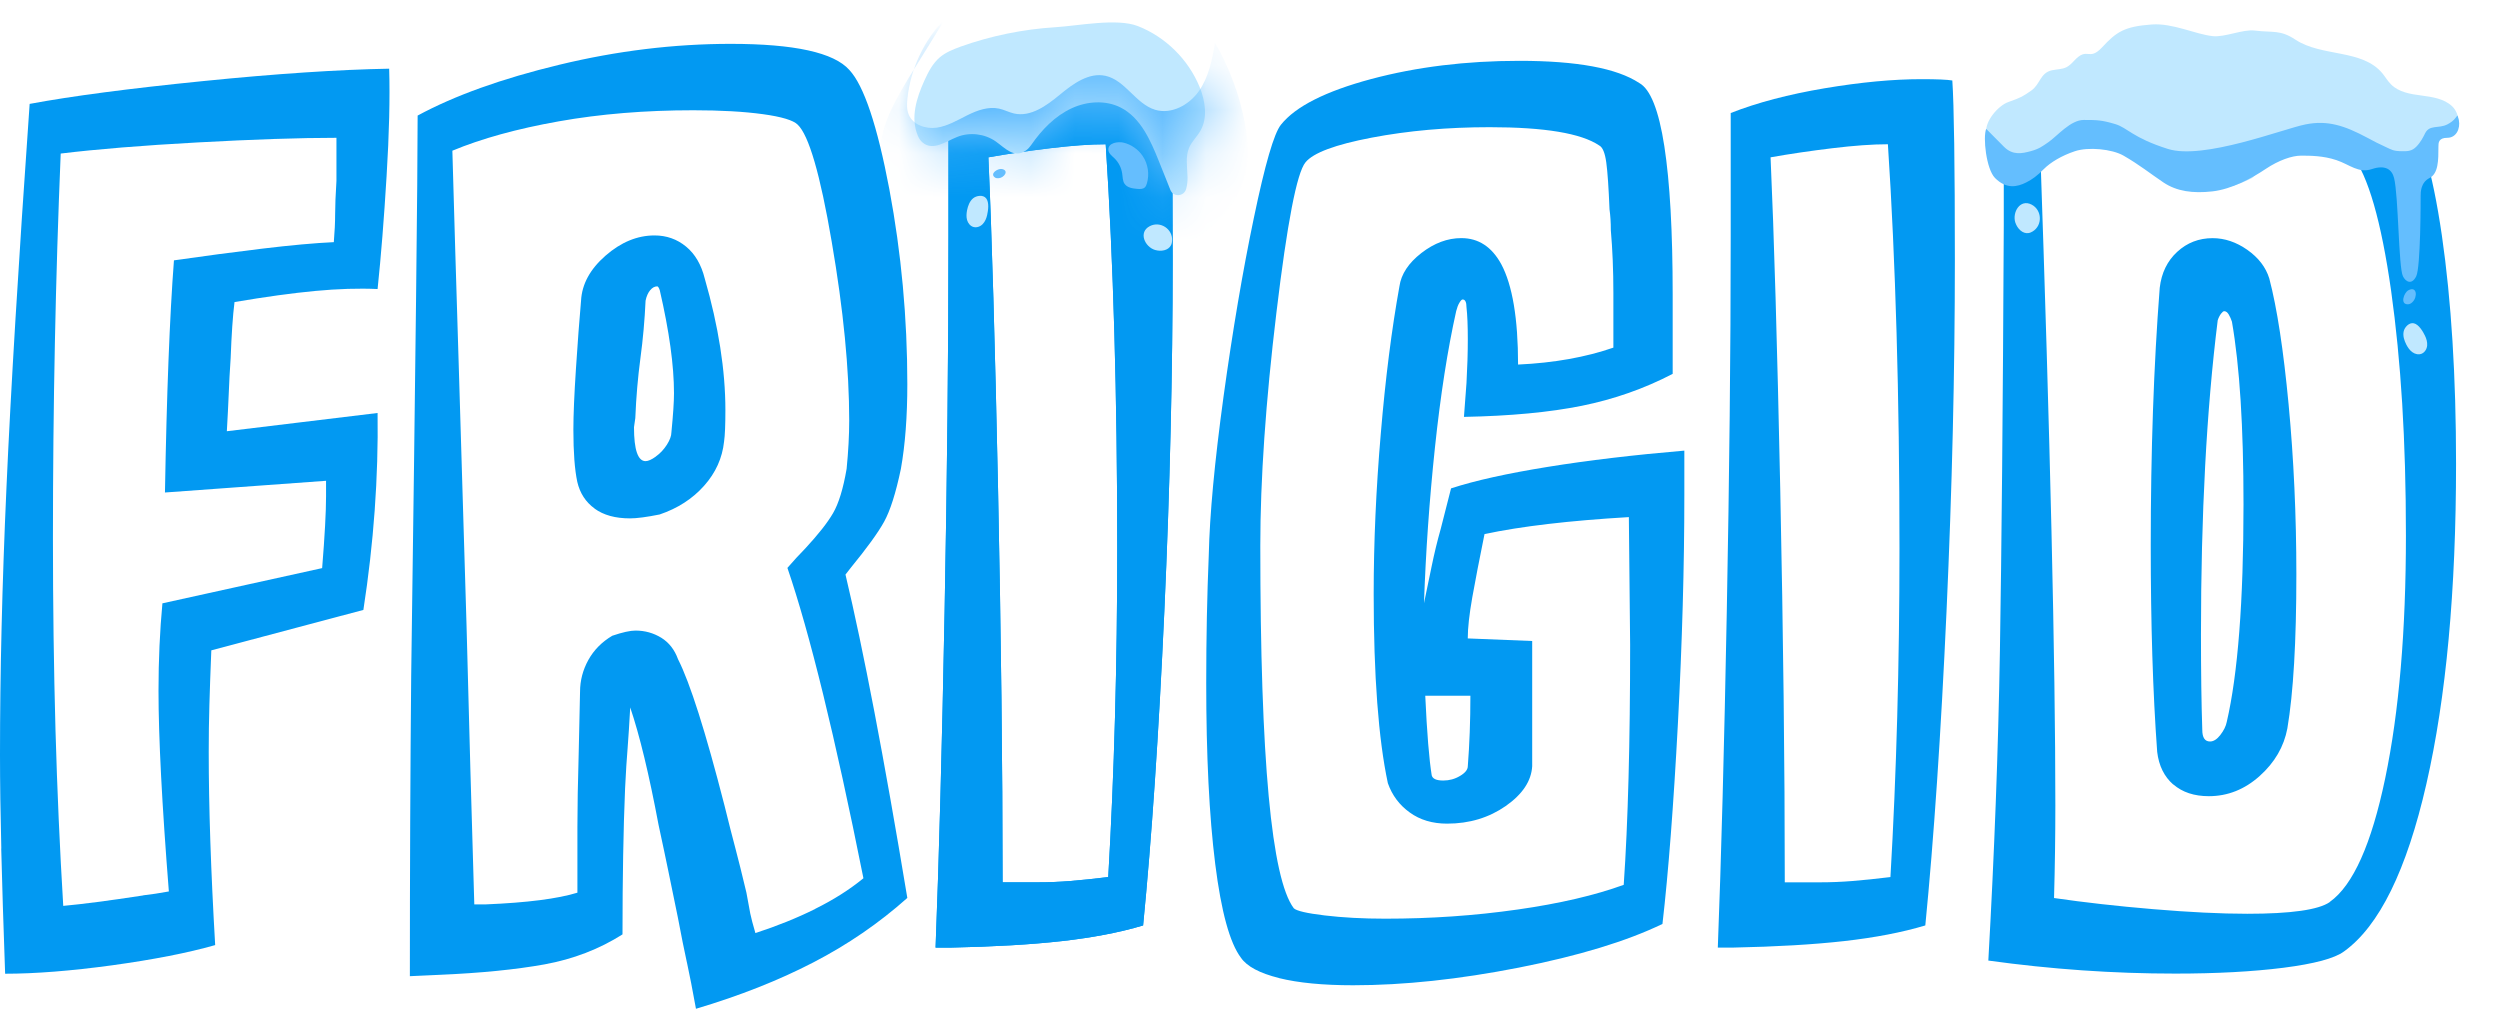 <svg width="57" height="23" viewBox="0 0 57 23" fill="none" xmlns="http://www.w3.org/2000/svg">
<path d="M0.03 19.343C0.01 18.551 0 17.837 0 17.203C0 15.36 0.048 13.333 0.147 11.124C0.245 8.914 0.421 5.995 0.676 2.369C1.636 2.19 2.953 2.017 4.628 1.849C6.302 1.68 7.718 1.587 8.873 1.566C8.893 2.24 8.873 3.058 8.814 4.019C8.756 4.98 8.688 5.838 8.609 6.59C8.178 6.57 7.703 6.585 7.183 6.634C6.664 6.683 6.052 6.767 5.347 6.887C5.307 7.205 5.279 7.631 5.259 8.166C5.239 8.463 5.224 8.735 5.215 8.984C5.205 9.232 5.19 9.514 5.172 9.832L8.609 9.416C8.629 10.882 8.521 12.379 8.285 13.906L4.818 14.828C4.798 15.323 4.783 15.74 4.774 16.076C4.764 16.414 4.759 16.771 4.759 17.148C4.759 18.396 4.808 19.864 4.906 21.548C4.279 21.727 3.496 21.879 2.556 22.009C1.616 22.137 0.803 22.201 0.117 22.201C0.077 21.092 0.048 20.141 0.028 19.347L0.03 19.343ZM3.262 20.414C3.439 20.394 3.634 20.365 3.85 20.325C3.693 18.343 3.614 16.816 3.614 15.747C3.614 15.053 3.644 14.389 3.703 13.756L7.345 12.953C7.404 12.22 7.434 11.675 7.434 11.318V10.962L3.761 11.229C3.8 8.989 3.868 7.225 3.966 5.936C4.653 5.837 5.322 5.749 5.98 5.669C6.636 5.59 7.18 5.541 7.611 5.521C7.631 5.283 7.641 5.07 7.641 4.882C7.641 4.695 7.651 4.441 7.671 4.124V3.142C6.828 3.142 5.776 3.178 4.512 3.247C3.249 3.316 2.205 3.401 1.384 3.501C1.267 6.315 1.207 9.239 1.207 12.271C1.207 13.798 1.227 15.254 1.265 16.641C1.304 18.028 1.364 19.365 1.442 20.654C1.873 20.615 2.481 20.536 3.264 20.416L3.262 20.414Z" fill="#0299F2"/>
<path d="M15.661 21.943C15.602 21.676 15.534 21.333 15.455 20.917C15.357 20.441 15.283 20.084 15.235 19.846C15.187 19.608 15.113 19.262 15.015 18.806C14.799 17.657 14.584 16.765 14.369 16.13C14.348 16.507 14.329 16.814 14.31 17.052C14.29 17.291 14.27 17.598 14.252 17.975C14.232 18.451 14.217 18.961 14.208 19.505C14.198 20.051 14.193 20.65 14.193 21.304C13.664 21.64 13.071 21.868 12.415 21.988C11.759 22.106 10.961 22.186 10.021 22.226L9.345 22.257C9.345 19.878 9.355 17.6 9.375 15.419C9.474 8.284 9.522 4.022 9.522 2.635C10.364 2.179 11.442 1.792 12.754 1.476C14.066 1.159 15.368 1 16.662 1C18.111 1 19.013 1.198 19.365 1.595C19.697 1.951 20.001 2.858 20.277 4.314C20.55 5.77 20.687 7.253 20.687 8.758C20.687 9.492 20.639 10.137 20.54 10.691C20.424 11.247 20.295 11.647 20.158 11.895C20.021 12.144 19.766 12.495 19.393 12.951L19.277 13.1C19.687 14.824 20.158 17.282 20.687 20.473C20.041 21.049 19.325 21.539 18.542 21.944C17.759 22.35 16.868 22.703 15.868 23C15.789 22.564 15.721 22.213 15.662 21.944L15.661 21.943ZM18.584 20.723C19.005 20.515 19.372 20.282 19.686 20.024C19.04 16.794 18.462 14.434 17.953 12.948C18.09 12.789 18.227 12.64 18.363 12.502C18.657 12.184 18.868 11.917 18.994 11.699C19.121 11.481 19.225 11.145 19.303 10.689C19.342 10.292 19.362 9.926 19.362 9.59C19.362 8.421 19.23 7.062 18.964 5.517C18.701 3.971 18.44 3.079 18.186 2.841C18.088 2.743 17.824 2.662 17.393 2.603C16.963 2.544 16.434 2.514 15.808 2.514C14.711 2.514 13.687 2.598 12.738 2.767C11.788 2.936 10.98 3.159 10.314 3.436C10.352 4.823 10.402 6.463 10.46 8.356C10.519 10.25 10.577 12.216 10.637 14.258C10.696 16.539 10.754 18.659 10.814 20.62H11.078C12.018 20.581 12.714 20.492 13.165 20.353V18.851C13.165 18.405 13.175 17.836 13.195 17.142L13.225 15.774C13.225 15.517 13.289 15.274 13.415 15.046C13.542 14.818 13.724 14.635 13.96 14.495C14.195 14.415 14.37 14.377 14.489 14.377C14.704 14.377 14.899 14.432 15.076 14.54C15.253 14.65 15.38 14.812 15.459 15.03C15.732 15.566 16.085 16.676 16.517 18.36C16.616 18.757 16.697 19.084 16.767 19.341C16.836 19.6 16.919 19.936 17.018 20.351C17.056 20.569 17.086 20.728 17.106 20.828C17.126 20.927 17.165 21.076 17.223 21.274C17.712 21.115 18.168 20.932 18.589 20.723H18.584ZM13.559 11.596C13.354 11.448 13.222 11.245 13.162 10.986C13.103 10.71 13.073 10.312 13.073 9.797C13.073 9.461 13.093 8.995 13.132 8.4C13.17 7.806 13.21 7.291 13.248 6.855C13.268 6.478 13.454 6.137 13.806 5.829C14.158 5.522 14.53 5.368 14.923 5.368C15.197 5.368 15.437 5.453 15.642 5.622C15.848 5.791 15.989 6.034 16.068 6.35C16.382 7.439 16.539 8.441 16.539 9.353C16.539 9.691 16.529 9.927 16.509 10.066C16.469 10.443 16.318 10.779 16.053 11.076C15.789 11.373 15.45 11.591 15.04 11.73C14.746 11.789 14.521 11.819 14.364 11.819C14.03 11.819 13.761 11.745 13.556 11.596H13.559ZM14.954 10.407C15.053 10.338 15.135 10.248 15.205 10.14C15.273 10.032 15.308 9.938 15.308 9.858C15.347 9.461 15.367 9.164 15.367 8.966C15.367 8.333 15.258 7.549 15.043 6.618C15.023 6.559 15.003 6.529 14.985 6.529C14.926 6.529 14.871 6.559 14.823 6.618C14.774 6.677 14.739 6.757 14.719 6.856C14.699 7.292 14.661 7.728 14.602 8.164C14.544 8.6 14.504 9.056 14.485 9.532L14.455 9.74C14.455 10.255 14.544 10.514 14.719 10.514C14.778 10.514 14.856 10.48 14.954 10.409V10.407Z" fill="#0299F2"/>
<path d="M21.537 13.933C21.595 10.842 21.625 7.997 21.625 5.401V2.577C22.233 2.338 22.948 2.151 23.77 2.012C24.593 1.874 25.328 1.805 25.974 1.805C26.326 1.805 26.562 1.815 26.679 1.835C26.717 2.391 26.737 3.757 26.737 5.938C26.737 8.475 26.674 11.141 26.547 13.935C26.42 16.729 26.258 19.117 26.063 21.1C25.533 21.259 24.917 21.377 24.211 21.457C23.507 21.536 22.664 21.585 21.684 21.605H21.331C21.41 19.583 21.478 17.028 21.537 13.935V13.933ZM23.652 20.117C23.906 20.117 24.156 20.107 24.402 20.087C24.647 20.067 24.936 20.038 25.268 19.997C25.405 17.639 25.473 15.141 25.473 12.506C25.473 9.018 25.385 5.947 25.21 3.289C24.857 3.289 24.435 3.32 23.946 3.379C23.457 3.438 22.986 3.507 22.535 3.587C22.614 5.332 22.687 7.859 22.756 11.168C22.824 14.479 22.859 17.46 22.859 20.117H23.652Z" fill="#0299F2"/>
<path d="M21.537 13.933C21.595 10.842 21.625 7.997 21.625 5.401V2.577C22.233 2.338 22.948 2.151 23.77 2.012C24.593 1.874 25.328 1.805 25.974 1.805C26.326 1.805 26.562 1.815 26.679 1.835C26.717 2.391 26.737 3.757 26.737 5.938C26.737 8.475 26.674 11.141 26.547 13.935C26.42 16.729 26.258 19.117 26.063 21.1C25.533 21.259 24.917 21.377 24.211 21.457C23.507 21.536 22.664 21.585 21.684 21.605H21.331C21.41 19.583 21.478 17.028 21.537 13.935V13.933ZM23.652 20.117C23.906 20.117 24.156 20.107 24.402 20.087C24.647 20.067 24.936 20.038 25.268 19.997C25.405 17.639 25.473 15.141 25.473 12.506C25.473 9.018 25.385 5.947 25.21 3.289C24.857 3.289 24.435 3.32 23.946 3.379C23.457 3.438 22.986 3.507 22.535 3.587C22.614 5.332 22.687 7.859 22.756 11.168C22.824 14.479 22.859 17.46 22.859 20.117H23.652Z" fill="#0299F2"/>
<path d="M29.161 22.299C28.72 22.189 28.431 22.035 28.295 21.838C28.039 21.5 27.844 20.787 27.707 19.698C27.57 18.608 27.502 17.23 27.502 15.566C27.502 14.535 27.522 13.564 27.56 12.652C27.58 11.74 27.692 10.537 27.897 9.04C28.103 7.544 28.333 6.186 28.588 4.968C28.842 3.748 29.047 3.04 29.206 2.843C29.538 2.427 30.224 2.081 31.263 1.802C32.301 1.525 33.426 1.387 34.642 1.387C35.954 1.387 36.865 1.556 37.374 1.892C37.628 2.03 37.82 2.512 37.947 3.334C38.074 4.157 38.137 5.282 38.137 6.709V8.524C37.491 8.861 36.8 9.103 36.066 9.252C35.331 9.4 34.435 9.485 33.378 9.505L33.436 8.731C33.456 8.375 33.466 8.042 33.466 7.735C33.466 7.427 33.456 7.184 33.436 7.007C33.436 6.888 33.406 6.828 33.348 6.828C33.328 6.828 33.304 6.853 33.275 6.902C33.244 6.951 33.221 7.017 33.201 7.094C33.006 7.968 32.844 9.002 32.717 10.201C32.59 11.4 32.507 12.584 32.467 13.753C32.525 13.476 32.583 13.194 32.643 12.905C32.702 12.618 32.77 12.336 32.849 12.057L33.084 11.135C33.632 10.956 34.366 10.794 35.288 10.645C36.208 10.496 37.246 10.373 38.403 10.274V11.284C38.403 12.909 38.354 14.649 38.256 16.502C38.157 18.355 38.041 19.877 37.904 21.066C37.081 21.463 35.989 21.794 34.628 22.062C33.266 22.329 32.009 22.464 30.852 22.464C30.166 22.464 29.604 22.41 29.163 22.301L29.161 22.299ZM34.597 20.738C35.566 20.6 36.374 20.41 37.021 20.174C37.119 18.747 37.167 16.924 37.167 14.704L37.138 11.79C35.785 11.87 34.688 11.998 33.847 12.177C33.73 12.752 33.637 13.233 33.568 13.62C33.5 14.007 33.465 14.319 33.465 14.556L34.934 14.615V17.47C34.914 17.807 34.714 18.108 34.331 18.377C33.949 18.643 33.503 18.779 32.994 18.779C32.66 18.779 32.376 18.694 32.143 18.525C31.907 18.356 31.74 18.133 31.643 17.856C31.428 16.846 31.32 15.409 31.32 13.546C31.32 12.377 31.373 11.157 31.482 9.888C31.588 8.62 31.732 7.5 31.907 6.529C31.946 6.252 32.113 5.998 32.406 5.77C32.7 5.542 33.004 5.429 33.318 5.429C33.71 5.429 34.012 5.627 34.229 6.024C34.483 6.5 34.612 7.262 34.612 8.312C35.435 8.274 36.159 8.143 36.785 7.926V6.677C36.785 6.162 36.765 5.686 36.727 5.25C36.727 5.071 36.717 4.914 36.697 4.774C36.677 4.279 36.653 3.922 36.623 3.703C36.593 3.485 36.54 3.356 36.461 3.316C36.051 3.039 35.218 2.9 33.964 2.9C33.004 2.9 32.108 2.98 31.276 3.138C30.443 3.297 29.939 3.485 29.764 3.703C29.568 3.941 29.348 5.081 29.103 7.122C28.857 9.164 28.735 10.937 28.735 12.443C28.735 14.88 28.799 16.784 28.926 18.15C29.053 19.518 29.244 20.37 29.498 20.708C29.557 20.767 29.792 20.823 30.203 20.872C30.613 20.921 31.074 20.946 31.583 20.946C32.622 20.946 33.625 20.877 34.595 20.738H34.597ZM33.289 17.691C33.406 17.622 33.466 17.547 33.466 17.468C33.505 16.973 33.525 16.437 33.525 15.863H32.496C32.535 16.716 32.585 17.319 32.643 17.677C32.663 17.757 32.75 17.796 32.907 17.796C33.044 17.796 33.171 17.762 33.289 17.691Z" fill="#0299F2"/>
<path d="M39.371 13.933C39.429 10.842 39.46 7.997 39.46 5.401V2.577C40.067 2.338 40.782 2.151 41.605 2.012C42.428 1.874 43.162 1.805 43.808 1.805C44.161 1.805 44.396 1.815 44.513 1.835C44.551 2.391 44.571 3.757 44.571 5.938C44.571 8.475 44.508 11.141 44.381 13.935C44.254 16.729 44.092 19.117 43.897 21.1C43.368 21.259 42.752 21.377 42.045 21.457C41.341 21.536 40.498 21.585 39.518 21.605H39.166C39.244 19.583 39.313 17.028 39.371 13.935V13.933ZM41.486 20.117C41.74 20.117 41.99 20.107 42.236 20.087C42.481 20.067 42.77 20.038 43.102 19.997C43.239 17.639 43.308 15.141 43.308 12.506C43.308 9.018 43.219 5.947 43.044 3.289C42.691 3.289 42.269 3.32 41.78 3.379C41.291 3.438 40.82 3.507 40.369 3.587C40.448 5.332 40.521 7.859 40.59 11.168C40.658 14.479 40.693 17.46 40.693 20.117H41.486Z" fill="#0299F2"/>
<path d="M45.334 21.901C45.471 19.464 45.56 17.11 45.598 14.84C45.636 12.572 45.666 9.335 45.686 5.134V2.489C46.137 2.171 46.818 1.915 47.728 1.715C48.64 1.518 49.633 1.418 50.71 1.418C51.728 1.418 52.604 1.508 53.339 1.685C54.074 1.864 54.558 2.1 54.793 2.398C55.165 2.893 55.459 3.884 55.675 5.371C55.89 6.857 55.998 8.592 55.998 10.573C55.998 13.467 55.773 15.899 55.322 17.872C54.871 19.845 54.245 21.117 53.443 21.693C53.227 21.852 52.766 21.975 52.062 22.065C51.357 22.154 50.534 22.198 49.594 22.198C48.184 22.198 46.763 22.099 45.334 21.901ZM53.12 20.563C53.65 20.186 54.07 19.246 54.384 17.739C54.698 16.232 54.855 14.389 54.855 12.209C54.855 10.028 54.741 8.23 54.518 6.634C54.292 5.04 53.993 4.002 53.621 3.528C53.464 3.33 52.96 3.161 52.109 3.023C51.257 2.884 50.341 2.815 49.361 2.815C48.753 2.815 48.206 2.85 47.715 2.92C47.226 2.989 46.823 3.084 46.51 3.202C46.745 10.04 46.862 15.094 46.862 18.364C46.862 19.058 46.852 19.761 46.832 20.475C47.518 20.575 48.271 20.66 49.094 20.729C49.917 20.798 50.631 20.834 51.239 20.834C52.237 20.834 52.865 20.744 53.119 20.567L53.12 20.563ZM49.551 17.888C49.346 17.709 49.222 17.462 49.184 17.144C49.085 15.796 49.037 14.23 49.037 12.447C49.037 10.286 49.105 8.325 49.242 6.56C49.281 6.224 49.414 5.95 49.64 5.742C49.865 5.535 50.134 5.43 50.448 5.43C50.721 5.43 50.987 5.519 51.24 5.697C51.494 5.876 51.661 6.094 51.74 6.35C51.917 7.024 52.063 7.98 52.18 9.219C52.297 10.457 52.357 11.751 52.357 13.099C52.357 14.626 52.289 15.795 52.152 16.607C52.074 17.023 51.863 17.386 51.521 17.692C51.179 17.999 50.791 18.153 50.361 18.153C50.027 18.153 49.758 18.063 49.553 17.886L49.551 17.888ZM50.623 16.758C50.701 16.658 50.75 16.56 50.77 16.46C51.023 15.371 51.152 13.715 51.152 11.496C51.152 9.732 51.064 8.344 50.888 7.334C50.868 7.274 50.845 7.22 50.815 7.17C50.785 7.121 50.751 7.095 50.711 7.095C50.691 7.095 50.668 7.116 50.638 7.154C50.608 7.195 50.583 7.244 50.564 7.303C50.309 9.345 50.182 11.732 50.182 14.469C50.182 15.322 50.192 16.045 50.212 16.639C50.212 16.818 50.271 16.906 50.389 16.906C50.468 16.906 50.546 16.857 50.624 16.758H50.623Z" fill="#0299F2"/>
<path d="M21.896 1.066C21.73 1.126 21.563 1.193 21.429 1.306C21.265 1.445 21.164 1.643 21.075 1.839C20.897 2.233 20.755 2.684 20.925 3.09C20.949 3.149 20.983 3.205 21.031 3.246C21.272 3.453 21.562 3.225 21.828 3.12C22.112 3.008 22.451 3.048 22.702 3.224C22.914 3.372 23.121 3.624 23.394 3.429C23.441 3.396 23.478 3.352 23.512 3.304C23.751 2.959 24.055 2.642 24.437 2.467C24.786 2.307 25.207 2.278 25.55 2.451C26.008 2.683 26.234 3.203 26.426 3.683L26.684 4.329C26.751 4.499 26.993 4.485 27.044 4.309C27.068 4.222 27.078 4.128 27.076 4.04C27.071 3.812 27.023 3.574 27.113 3.365C27.175 3.224 27.292 3.117 27.368 2.984C27.541 2.684 27.481 2.301 27.35 1.98C27.091 1.352 26.57 0.839 25.941 0.594C25.463 0.409 24.579 0.589 24.068 0.62C23.328 0.666 22.594 0.816 21.895 1.065L21.896 1.066Z" fill="#C0E8FF"/>
<mask id="mask0_14190_40227" style="mask-type:luminance" maskUnits="userSpaceOnUse" x="20" y="0" width="8" height="5">
<path d="M21.896 1.066C21.73 1.126 21.563 1.193 21.429 1.306C21.265 1.445 21.164 1.643 21.075 1.839C20.897 2.233 20.755 2.684 20.925 3.09C20.949 3.149 20.983 3.205 21.031 3.246C21.272 3.453 21.562 3.225 21.828 3.12C22.112 3.008 22.451 3.048 22.702 3.224C22.914 3.372 23.121 3.624 23.394 3.429C23.441 3.396 23.478 3.352 23.512 3.304C23.751 2.959 24.055 2.642 24.437 2.467C24.786 2.307 25.207 2.278 25.55 2.451C26.008 2.683 26.234 3.203 26.426 3.683L26.684 4.329C26.751 4.499 26.993 4.485 27.044 4.309C27.068 4.222 27.078 4.128 27.076 4.04C27.071 3.812 27.023 3.574 27.113 3.365C27.175 3.224 27.292 3.117 27.368 2.984C27.541 2.684 27.481 2.301 27.35 1.98C27.091 1.352 26.57 0.839 25.941 0.594C25.463 0.409 24.579 0.589 24.068 0.62C23.328 0.666 22.594 0.816 21.895 1.065L21.896 1.066Z" fill="white"/>
</mask>
<g mask="url(#mask0_14190_40227)">
<path d="M21.56 0.414C21.074 0.901 20.761 1.56 20.689 2.248C20.676 2.371 20.671 2.5 20.719 2.614C20.817 2.849 21.108 2.946 21.357 2.911C21.607 2.875 21.829 2.741 22.055 2.628C22.281 2.516 22.535 2.423 22.781 2.477C22.897 2.503 23.004 2.561 23.121 2.588C23.501 2.673 23.862 2.409 24.163 2.16C24.464 1.911 24.825 1.646 25.205 1.729C25.655 1.827 25.894 2.367 26.334 2.502C26.704 2.616 27.112 2.395 27.335 2.077C27.558 1.759 27.638 1.363 27.703 0.978C28.036 1.552 28.269 2.184 28.389 2.838C28.447 3.157 28.478 3.486 28.428 3.807C28.309 4.573 27.728 5.21 27.037 5.552C26.347 5.894 25.558 5.977 24.789 5.971C23.561 5.963 22.316 5.731 21.238 5.139C20.776 4.885 20.327 4.538 20.149 4.039C20.015 3.666 20.051 3.247 20.173 2.87C20.295 2.492 20.498 2.148 20.699 1.806" fill="#65BEFE"/>
</g>
<path d="M25.271 3.42C25.277 3.5 25.351 3.553 25.408 3.608C25.504 3.7 25.567 3.825 25.586 3.957C25.598 4.037 25.595 4.124 25.64 4.191C25.701 4.279 25.82 4.297 25.926 4.306C25.988 4.312 26.059 4.315 26.104 4.271C26.127 4.248 26.139 4.217 26.148 4.186C26.212 3.976 26.176 3.738 26.053 3.556C25.952 3.405 25.788 3.291 25.611 3.251C25.498 3.225 25.258 3.251 25.271 3.421L25.271 3.42Z" fill="#65BEFE"/>
<path d="M26.338 5.7C26.469 5.739 26.639 5.713 26.7 5.589C26.716 5.557 26.722 5.521 26.724 5.487C26.741 5.222 26.455 5.033 26.217 5.155C25.948 5.293 26.101 5.63 26.337 5.7H26.338Z" fill="#C0E8FF"/>
<path d="M22.507 4.902C22.49 4.978 22.46 5.053 22.406 5.109C22.352 5.165 22.269 5.197 22.194 5.175C22.122 5.155 22.07 5.088 22.049 5.016C22.029 4.944 22.035 4.867 22.049 4.793C22.07 4.691 22.108 4.588 22.186 4.522C22.262 4.459 22.415 4.434 22.484 4.522C22.558 4.615 22.53 4.798 22.507 4.902V4.902Z" fill="#C0E8FF"/>
<path d="M22.773 4.063C22.743 4.066 22.711 4.065 22.686 4.048C22.556 3.959 22.751 3.835 22.844 3.853C23.014 3.888 22.895 4.052 22.773 4.063V4.063Z" fill="#64BEFE"/>
<path d="M46.792 1.601C46.9 1.578 47.016 1.582 47.115 1.532C47.184 1.497 47.239 1.44 47.292 1.383C47.6 1.051 47.62 1.41 47.929 1.078C48.253 0.728 48.433 0.603 49.063 0.558C49.541 0.524 50.05 0.78 50.45 0.824C50.727 0.854 51.136 0.662 51.412 0.697C51.827 0.748 51.987 0.673 52.337 0.905C52.938 1.301 53.855 1.115 54.317 1.67C54.386 1.753 54.439 1.849 54.516 1.925C54.694 2.103 54.961 2.146 55.21 2.178C55.459 2.211 55.726 2.25 55.909 2.423C56.091 2.597 56.115 2.955 55.893 3.071C55.788 3.125 55.643 3.127 55.59 3.231C55.562 3.287 55.572 3.353 55.576 3.416C55.593 3.667 55.562 3.771 55.393 3.956C55.366 3.804 55.292 3.752 55.191 3.854C55.014 4.622 55.006 5.218 55.049 6.006C55.053 6.078 55.056 6.155 55.021 6.218C54.985 6.281 54.892 6.316 54.839 6.268C54.816 6.248 54.805 6.217 54.796 6.189C54.787 5.28 54.78 4.532 54.572 3.733C54.449 3.619 54.243 3.784 54.079 3.752C53.958 3.729 53.981 3.681 53.901 3.587C53.727 3.384 53.406 3.582 53.142 3.574C52.919 3.567 52.727 3.404 52.506 3.378C52.049 3.323 51.691 3.746 51.35 4.058C50.744 4.363 50.339 4.363 49.733 4.262C49.238 4.012 48.826 3.627 48.313 3.417C47.856 3.229 47.34 3.302 46.852 3.378C46.789 3.389 46.724 3.399 46.668 3.429C46.372 3.59 46.412 4.051 46.094 4.16C45.979 4.2 45.849 4.151 45.753 4.075C45.525 3.893 45.513 3.91 45.386 3.651C45.386 3.355 45.316 3.201 45.289 3.019C45.251 2.771 45.555 2.409 45.791 2.326C46.09 2.221 46.123 2.196 46.31 2.067C46.525 1.918 46.509 1.66 46.792 1.6L46.792 1.601Z" fill="#C0E8FF"/>
<path d="M48.227 2.829C48.506 2.911 48.621 3.141 49.429 3.396C50.238 3.651 52.058 2.938 52.563 2.837C53.069 2.735 53.455 2.863 53.978 3.142C54.153 3.235 54.203 3.264 54.383 3.346C54.531 3.413 54.561 3.448 54.787 3.448C54.888 3.448 54.989 3.448 55.09 3.346C55.191 3.244 55.247 3.131 55.292 3.04C55.393 2.837 55.596 2.938 55.798 2.837C55.959 2.755 55.997 2.667 56.03 2.633C56.03 2.633 56.047 2.668 56.061 2.735C56.101 2.938 56 3.142 55.798 3.142C55.596 3.142 55.596 3.257 55.596 3.346C55.596 3.651 55.596 3.957 55.393 4.059C55.191 4.161 55.191 4.385 55.191 4.466C55.191 4.568 55.191 6.096 55.09 6.299C54.989 6.503 54.851 6.428 54.787 6.299C54.686 6.096 54.686 4.466 54.585 4.059C54.536 3.862 54.383 3.753 54.079 3.855C53.776 3.957 53.574 3.753 53.271 3.651C52.968 3.549 52.664 3.549 52.462 3.549C52.26 3.549 51.957 3.651 51.653 3.855C51.35 4.059 50.882 4.315 50.44 4.364C49.998 4.413 49.632 4.364 49.328 4.161C49.025 3.957 48.783 3.76 48.419 3.55C48.153 3.396 47.61 3.346 47.307 3.448C47.004 3.549 46.751 3.702 46.599 3.855C46.447 4.008 46.34 4.088 46.195 4.161C45.993 4.262 45.745 4.318 45.487 4.059C45.285 3.855 45.208 3.127 45.285 2.938L45.69 3.346C45.892 3.549 46.107 3.498 46.296 3.448C46.487 3.397 46.562 3.339 46.7 3.244C46.906 3.102 47.206 2.735 47.509 2.735C47.812 2.735 47.918 2.737 48.227 2.829Z" fill="#64BEFE"/>
<path d="M45.952 5.08C45.996 5.211 46.115 5.336 46.251 5.314C46.286 5.309 46.318 5.293 46.348 5.275C46.572 5.136 46.56 4.792 46.323 4.666C46.056 4.525 45.872 4.846 45.951 5.08L45.952 5.08Z" fill="#C0E8FF"/>
<path d="M55.289 7.653C55.323 7.723 55.346 7.801 55.339 7.879C55.332 7.956 55.287 8.033 55.215 8.064C55.147 8.093 55.064 8.075 55.004 8.031C54.942 7.988 54.899 7.924 54.864 7.857C54.817 7.765 54.783 7.661 54.803 7.56C54.822 7.463 54.926 7.347 55.035 7.371C55.15 7.397 55.243 7.558 55.289 7.653L55.289 7.653Z" fill="#C0E8FF"/>
<path d="M55.01 6.882C54.982 6.91 54.949 6.935 54.911 6.937C54.711 6.954 54.806 6.673 54.913 6.617C55.11 6.515 55.121 6.773 55.009 6.882L55.01 6.882Z" fill="#64BEFE"/>
</svg>

